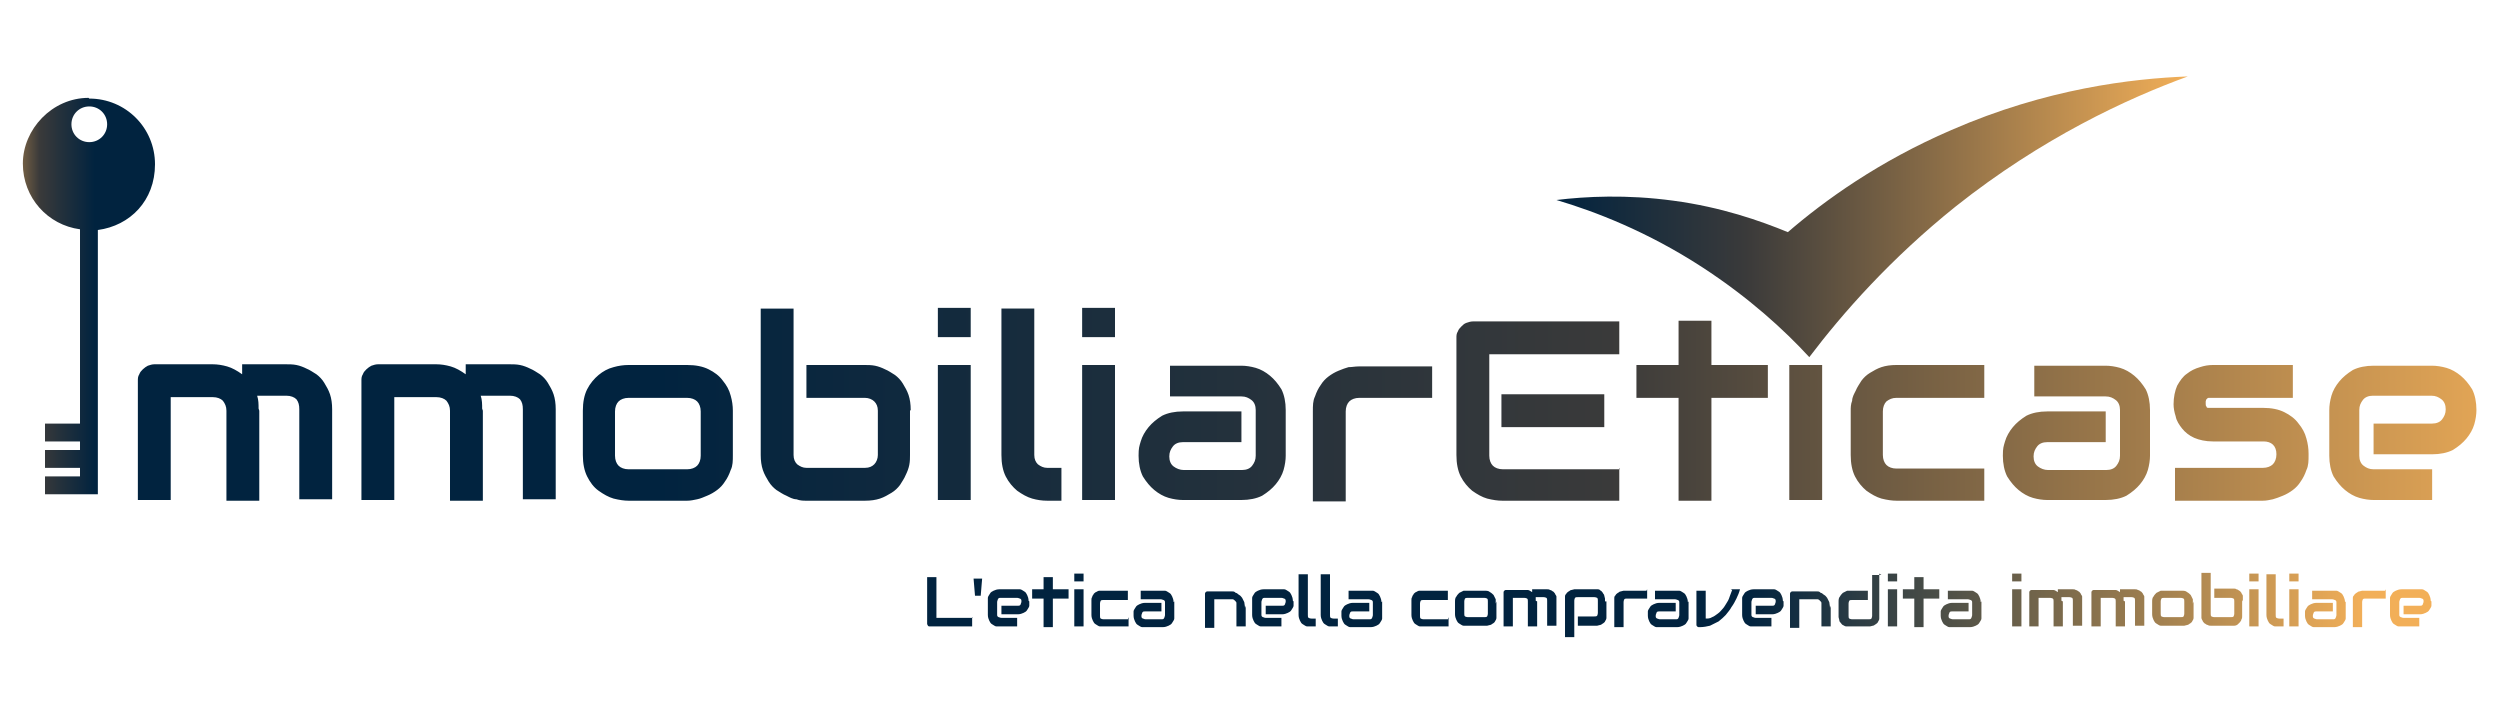 <?xml version="1.0" encoding="UTF-8"?>
<svg id="Livello_1" data-name="Livello 1" xmlns="http://www.w3.org/2000/svg" version="1.1" xmlns:xlink="http://www.w3.org/1999/xlink" viewBox="0 0 350 100">
  <defs>
    <style>
      .cls-1 {
        fill: url(#Sfumatura_senza_nome_2);
      }

      .cls-1, .cls-2, .cls-3, .cls-4 {
        stroke-width: 0px;
      }

      .cls-2 {
        fill: url(#Sfumatura_senza_nome_6);
      }

      .cls-3 {
        fill: url(#Sfumatura_senza_nome);
      }

      .cls-4 {
        fill: url(#Sfumatura_senza_nome_3);
      }
    </style>
    <linearGradient id="Sfumatura_senza_nome" data-name="Sfumatura senza nome" x1="-330.1" y1="549.4" x2="-329.7" y2="549.4" gradientTransform="translate(-15959.6 79830.3) rotate(-180) scale(48.4 145.2)" gradientUnits="userSpaceOnUse">
      <stop offset="0" stop-color="#01233f"/>
      <stop offset=".2" stop-color="#01233f"/>
      <stop offset=".6" stop-color="#3a3a3a"/>
      <stop offset="1" stop-color="#f2af58"/>
    </linearGradient>
    <linearGradient id="Sfumatura_senza_nome_2" data-name="Sfumatura senza nome 2" x1="-324.7" y1="549.7" x2="-324.3" y2="549.7" gradientTransform="translate(278514.7 38841.6) scale(857.7 -70.6)" gradientUnits="userSpaceOnUse">
      <stop offset="0" stop-color="#01233f"/>
      <stop offset=".2" stop-color="#01233f"/>
      <stop offset=".6" stop-color="#3a3a3a"/>
      <stop offset="1" stop-color="#f2af58"/>
    </linearGradient>
    <linearGradient id="Sfumatura_senza_nome_3" data-name="Sfumatura senza nome 3" x1="-324.9" y1="551.9" x2="-324.5" y2="551.9" gradientTransform="translate(179458.3 13156.3) scale(552 -23.7)" gradientUnits="userSpaceOnUse">
      <stop offset="0" stop-color="#01233f"/>
      <stop offset=".6" stop-color="#01233f"/>
      <stop offset="1" stop-color="#f2af58"/>
    </linearGradient>
    <linearGradient id="Sfumatura_senza_nome_6" data-name="Sfumatura senza nome 6" x1="217.9" y1="30.4" x2="306.3" y2="30.4" gradientUnits="userSpaceOnUse">
      <stop offset="0" stop-color="#01233f"/>
      <stop offset="0" stop-color="#01233f"/>
      <stop offset=".3" stop-color="#3a3a3a"/>
      <stop offset="1" stop-color="#f2af58"/>
    </linearGradient>
  </defs>
  <path class="cls-3" d="M12.5,19.9c1.4,0,2.5-1.1,2.5-2.5s-1.1-2.5-2.5-2.5-2.5,1.1-2.5,2.5,1.1,2.5,2.5,2.5ZM12.5,13.8c5.1,0,9.2,4.1,9.2,9.2s-3.5,8.6-8,9.2v37h-7.4v-2.5h4.9v-1.2h-4.9v-2.5h4.9v-1.2h-4.9v-2.5h4.9v-27.2c-4.5-.6-8-4.4-8-9.2s4.1-9.2,9.2-9.2Z"/>
  <path class="cls-1" d="M346.7,57.4h0c0,.6-.1,1.3-.3,2-.2.7-.6,1.4-1.1,2-.5.6-1.1,1.1-1.9,1.6-.8.4-1.8.6-2.9.6h-8.2v-4.3h8.2c.6,0,1.1-.2,1.4-.6.3-.4.5-.8.5-1.4s-.2-1.1-.6-1.4c-.4-.3-.8-.5-1.4-.5h-8.2c-.6,0-1.1.2-1.4.6-.3.4-.5.8-.5,1.4v6.4c0,.6.2,1.1.6,1.4.4.3.8.5,1.4.5h8.2v4.3h-8.2c-.6,0-1.3-.1-2-.3-.7-.2-1.4-.6-2-1.1-.6-.5-1.1-1.1-1.6-1.9-.4-.8-.6-1.8-.6-2.9v-6.4c0-.6.1-1.3.3-2s.6-1.4,1.1-2c.5-.6,1.1-1.1,1.9-1.6.8-.4,1.8-.6,2.9-.6h8.2c.6,0,1.3.1,2,.3.7.2,1.4.6,2,1.1.6.5,1.1,1.1,1.6,1.9.4.8.6,1.8.6,2.9ZM323.2,63.7h0c0,.8,0,1.5-.3,2.1-.2.6-.5,1.2-.8,1.6-.3.5-.7.9-1.1,1.2s-.9.6-1.4.8c-.5.2-1,.4-1.4.5-.5.1-.9.2-1.4.2h-12.3v-4.6h12.3c.6,0,1.1-.2,1.4-.5.3-.3.5-.8.5-1.4,0-1.2-.7-1.8-1.8-1.8h-7.1c-1,0-1.9-.2-2.6-.5-.7-.3-1.3-.8-1.7-1.3-.4-.5-.8-1.1-.9-1.7-.2-.6-.3-1.2-.3-1.7,0-1,.2-1.9.5-2.6.4-.7.8-1.3,1.4-1.7.5-.4,1.1-.7,1.8-.9.6-.2,1.2-.3,1.8-.3h11.2v4.6h-11.2c-.2,0-.4,0-.6,0-.1,0-.2.1-.3.2,0,0-.1.2-.1.3,0,0,0,.2,0,.3,0,.2,0,.3.1.4,0,.1.1.2.2.2,0,0,.2,0,.3,0,.1,0,.2,0,.3,0h7.1c1.2,0,2.2.2,3,.6.8.4,1.5.9,2,1.6.5.6.9,1.3,1.1,2.1.2.7.3,1.4.3,2.1ZM301,57.4v6.4c0,.6-.1,1.3-.3,2s-.6,1.4-1.1,2c-.5.6-1.1,1.1-1.9,1.6-.8.4-1.8.6-2.9.6h-8.2c-.6,0-1.3-.1-2-.3-.7-.2-1.4-.6-2-1.1-.6-.5-1.1-1.1-1.6-1.9-.4-.8-.6-1.8-.6-2.9s.1-1.3.3-2c.2-.7.6-1.4,1.1-2,.5-.6,1.1-1.1,1.9-1.6.8-.4,1.8-.6,2.9-.6h8.2v4.3h-8.2c-.6,0-1.1.2-1.4.6-.3.4-.5.8-.5,1.4s.2,1.1.6,1.4c.4.3.9.5,1.4.5h8.2c.6,0,1.1-.2,1.4-.6.3-.4.5-.8.5-1.4v-6.4c0-.6-.2-1.1-.6-1.4-.4-.3-.8-.5-1.4-.5h-10v-4.3h10c.6,0,1.3.1,2,.3.7.2,1.4.6,2,1.1.6.5,1.1,1.1,1.6,1.9.4.8.6,1.8.6,2.9ZM277.8,65.5v4.6h-12.3c-.6,0-1.3-.1-2.1-.3-.7-.2-1.4-.6-2.1-1.1-.6-.5-1.2-1.2-1.6-2-.4-.8-.6-1.8-.6-3v-6.2c0-.4,0-.9.2-1.4,0-.5.3-1,.5-1.4.2-.5.5-.9.8-1.4.3-.4.7-.8,1.2-1.1.5-.3,1-.6,1.6-.8.6-.2,1.3-.3,2.1-.3h12.3v4.6h-12.3c-.6,0-1,.2-1.4.5-.3.3-.5.8-.5,1.4v6.1c0,.6.2,1.1.5,1.4.3.3.8.5,1.4.5h12.3ZM255.1,51.1v18.9h-4.6v-18.9h4.6ZM247.5,51.1v4.6h-7.9v14.4h-4.6v-14.4h-5.9v-4.6h5.9v-6.2h4.6v6.2h7.9ZM226.7,65.5v4.6h-16.4c-.6,0-1.3-.1-2.1-.3-.7-.2-1.4-.6-2.1-1.1-.6-.5-1.2-1.2-1.6-2-.4-.8-.6-1.8-.6-3v-16.4c0-.3,0-.6.2-.9.1-.3.3-.5.5-.7.2-.2.4-.4.7-.5.3-.1.6-.2.9-.2h20.5v4.6h-18.2v14.2c0,.6.2,1.1.5,1.4.3.3.8.5,1.4.5h16.4ZM224.6,55.2v4.6h-14.4v-4.6h14.4ZM200.5,51.1v4.6h-10.2c-.6,0-1.1.2-1.4.5-.3.3-.5.8-.5,1.4v12.6h-4.6v-12.6c0-.8,0-1.5.3-2.1.2-.6.5-1.2.8-1.6.3-.5.7-.9,1.1-1.2.4-.3.9-.6,1.4-.8.5-.2,1-.4,1.4-.5.5,0,.9-.1,1.4-.1h10.3ZM180,57.4v6.4c0,.6-.1,1.3-.3,2-.2.7-.6,1.4-1.1,2-.5.6-1.1,1.1-1.9,1.6-.8.4-1.8.6-2.9.6h-8.2c-.6,0-1.3-.1-2-.3-.7-.2-1.4-.6-2-1.1-.6-.5-1.1-1.1-1.6-1.9-.4-.8-.6-1.8-.6-2.9s.1-1.3.3-2c.2-.7.6-1.4,1.1-2,.5-.6,1.1-1.1,1.9-1.6.8-.4,1.8-.6,2.9-.6h8.2v4.3h-8.2c-.6,0-1.1.2-1.4.6-.3.4-.5.8-.5,1.4s.2,1.1.6,1.4c.4.3.9.5,1.4.5h8.2c.6,0,1.1-.2,1.4-.6.3-.4.5-.8.5-1.4v-6.4c0-.6-.2-1.1-.6-1.4-.4-.3-.8-.5-1.4-.5h-10v-4.3h10c.6,0,1.3.1,2,.3.7.2,1.4.6,2,1.1.6.5,1.1,1.1,1.6,1.9.4.8.6,1.8.6,2.9ZM156.1,51.1v18.9h-4.6v-18.9h4.6ZM156.1,43.1v4.1h-4.6v-4.1h4.6ZM148.6,65.5v4.6h-2c-.7,0-1.4-.1-2.1-.3-.7-.2-1.4-.6-2.1-1.1-.6-.5-1.2-1.2-1.6-2-.4-.8-.6-1.8-.6-3v-20.5h4.6v20.5c0,.6.2,1,.5,1.3.4.3.8.5,1.3.5h2ZM135.9,51.1v18.9h-4.6v-18.9h4.6ZM135.9,43.1v4.1h-4.6v-4.1h4.6ZM127.4,57.5v6.2c0,.4,0,.9-.1,1.4-.1.5-.3,1-.5,1.4-.2.5-.5.9-.8,1.4-.3.4-.7.8-1.2,1.1-.5.3-1,.6-1.6.8-.6.2-1.3.3-2.1.3h-8.2c-.4,0-.9,0-1.4-.2-.5,0-1-.3-1.4-.5-.5-.2-.9-.5-1.4-.8-.4-.3-.8-.7-1.1-1.2-.3-.5-.6-1-.8-1.6-.2-.6-.3-1.3-.3-2.1v-20.5h4.6v20.5c0,.6.2,1,.5,1.3.4.3.8.5,1.3.5h8.2c.6,0,1-.2,1.3-.5.3-.3.5-.8.5-1.3v-6.2c0-.6-.2-1-.5-1.3-.3-.3-.8-.5-1.3-.5h-8.2v-4.6h8.2c.4,0,.9,0,1.4.1.5.1,1,.3,1.4.5.5.2.9.5,1.4.8.4.3.8.7,1.1,1.2.3.5.6,1,.8,1.6.2.6.3,1.3.3,2.1ZM98.1,63.7v-6.1c0-.6-.2-1.1-.5-1.4-.3-.3-.8-.5-1.4-.5h-8.2c-.6,0-1.1.2-1.4.5-.3.3-.5.8-.5,1.4v6.2c0,.6.2,1.1.5,1.4.3.3.8.5,1.4.5h8.2c.6,0,1.1-.2,1.4-.5.3-.3.5-.8.5-1.4ZM102.6,57.5v6.2c0,.8,0,1.5-.3,2.1-.2.6-.5,1.2-.8,1.6-.3.5-.7.9-1.1,1.2-.4.3-.9.6-1.4.8-.5.2-.9.4-1.4.5-.5.1-.9.2-1.4.2h-8.2c-.6,0-1.3-.1-2.1-.3-.7-.2-1.4-.6-2.1-1.1s-1.2-1.2-1.6-2c-.4-.8-.6-1.8-.6-3v-6.2c0-1.2.2-2.2.6-3,.4-.8,1-1.5,1.6-2,.6-.5,1.3-.9,2.1-1.1.7-.2,1.4-.3,2.1-.3h8.2c1.2,0,2.2.2,3,.6.8.4,1.5.9,2,1.6.5.6.9,1.3,1.1,2.1.2.7.3,1.4.3,2.1ZM67.6,57.5v12.6h-4.6v-12.6c0-.6-.2-1-.5-1.4-.3-.3-.8-.5-1.4-.5h-5.9v14.4h-4.6v-16.7c0-.3,0-.6.2-.9.1-.3.3-.5.5-.7.2-.2.5-.4.7-.5.3-.1.6-.2.9-.2h8.2c.6,0,1.3.1,2,.3.7.2,1.4.6,2.1,1.1v-1.4h6.2c.4,0,.9,0,1.4.1.5.1,1,.3,1.4.5.5.2.9.5,1.4.8.4.3.8.7,1.1,1.2.3.5.6,1,.8,1.6.2.6.3,1.3.3,2.1v12.6h-4.6v-12.6c0-.6-.1-1-.4-1.4-.3-.3-.8-.5-1.4-.5h-4.1c.2.6.2,1.2.2,1.8ZM36.3,57.5v12.6h-4.6v-12.6c0-.6-.2-1-.5-1.4-.3-.3-.8-.5-1.4-.5h-5.9v14.4h-4.6v-16.7c0-.3,0-.6.2-.9.1-.3.3-.5.5-.7.2-.2.5-.4.7-.5.3-.1.6-.2.9-.2h8.2c.6,0,1.3.1,2,.3.7.2,1.4.6,2.1,1.1v-1.4h6.2c.4,0,.9,0,1.4.1.5.1,1,.3,1.4.5.5.2.9.5,1.4.8.4.3.8.7,1.1,1.2.3.5.6,1,.8,1.6.2.6.3,1.3.3,2.1v12.6h-4.6v-12.6c0-.6-.1-1-.4-1.4-.3-.3-.8-.5-1.4-.5h-4.1c.2.6.2,1.2.2,1.8Z"/>
  <path class="cls-4" d="M340.4,84.2h0c0,.2,0,.4,0,.6,0,.2-.2.4-.3.6-.1.2-.3.3-.5.4-.2.1-.5.2-.8.2h-2.3v-1.2h2.3c.2,0,.3,0,.4-.2,0-.1.1-.2.1-.4s0-.3-.2-.4c-.1,0-.2-.1-.4-.1h-2.3c-.2,0-.3,0-.4.2,0,.1-.1.2-.1.4v1.7c0,.2,0,.3.2.4.1,0,.2.1.4.1h2.2v1.2h-2.3c-.2,0-.4,0-.6,0-.2,0-.4-.2-.6-.3-.2-.1-.3-.3-.4-.5-.1-.2-.2-.5-.2-.8v-1.8c0-.2,0-.4,0-.6,0-.2.2-.4.3-.6.1-.2.3-.3.5-.4.2-.1.5-.2.8-.2h2.3c.2,0,.4,0,.6,0,.2,0,.4.2.6.3.2.1.3.3.4.5.1.2.2.5.2.8ZM334,82.5v1.3h-2.8c-.2,0-.3,0-.4.1,0,0-.1.2-.1.4v3.5h-1.3v-3.5c0-.2,0-.4,0-.6,0-.2.1-.3.2-.4,0-.1.2-.2.3-.3.1,0,.2-.2.4-.2.1,0,.3-.1.4-.1.1,0,.3,0,.4,0h2.8ZM328.4,84.2v1.8c0,.2,0,.4,0,.6,0,.2-.2.4-.3.6-.1.2-.3.3-.5.4-.2.1-.5.2-.8.2h-2.3c-.2,0-.4,0-.6,0-.2,0-.4-.2-.6-.3-.2-.1-.3-.3-.4-.5-.1-.2-.2-.5-.2-.8s0-.4,0-.6c0-.2.2-.4.3-.6.1-.2.3-.3.5-.4.2-.1.5-.2.8-.2h2.3v1.2h-2.3c-.2,0-.3,0-.4.2,0,.1-.1.2-.1.4s0,.3.2.4c.1,0,.2.1.4.1h2.2c.2,0,.3,0,.4-.2,0-.1.1-.2.1-.4v-1.7c0-.2,0-.3-.2-.4-.1,0-.2-.1-.4-.1h-2.8v-1.2h2.8c.2,0,.4,0,.6,0,.2,0,.4.2.6.3.2.1.3.3.4.5.1.2.2.5.2.8ZM321.8,82.5v5.2h-1.3v-5.2h1.3ZM321.8,80.3v1.1h-1.3v-1.1h1.3ZM319.7,86.4v1.3h-.6c-.2,0-.4,0-.6,0-.2,0-.4-.2-.6-.3-.2-.1-.3-.3-.4-.5-.1-.2-.2-.5-.2-.8v-5.7h1.3v5.7c0,.2,0,.3.1.4,0,0,.2.1.4.1h.6ZM316.2,82.5v5.2h-1.3v-5.2h1.3ZM316.2,80.3v1.1h-1.3v-1.1h1.3ZM313.9,84.2v1.7c0,.1,0,.2,0,.4,0,.1,0,.3-.1.4,0,.1-.1.3-.2.4s-.2.2-.3.3-.3.2-.5.2c-.2,0-.4,0-.6,0h-2.3c-.1,0-.2,0-.4,0-.1,0-.3,0-.4-.1-.1,0-.3-.1-.4-.2-.1,0-.2-.2-.3-.3,0-.1-.2-.3-.2-.5,0-.2,0-.4,0-.6v-5.7h1.3v5.7c0,.2,0,.3.1.4,0,0,.2.1.4.1h2.3c.2,0,.3,0,.4-.1,0,0,.1-.2.1-.4v-1.7c0-.2,0-.3-.1-.4,0,0-.2-.1-.4-.1h-2.3v-1.3h2.3c.1,0,.2,0,.4,0,.1,0,.3,0,.4.1.1,0,.3.1.4.2.1,0,.2.2.3.3,0,.1.2.3.2.4,0,.2,0,.4,0,.6ZM305.8,85.9v-1.7c0-.2,0-.3-.1-.4,0,0-.2-.1-.4-.1h-2.3c-.2,0-.3,0-.4.1,0,0-.1.2-.1.4v1.7c0,.2,0,.3.1.4,0,0,.2.1.4.1h2.3c.2,0,.3,0,.4-.1,0,0,.1-.2.1-.4ZM307.1,84.2v1.7c0,.2,0,.4,0,.6,0,.2-.1.3-.2.5,0,.1-.2.2-.3.3-.1,0-.2.2-.4.2-.1,0-.3.1-.4.1-.1,0-.3,0-.4,0h-2.3c-.2,0-.4,0-.6,0-.2,0-.4-.2-.6-.3-.2-.1-.3-.3-.4-.5-.1-.2-.2-.5-.2-.8v-1.7c0-.3,0-.6.2-.8.1-.2.3-.4.4-.5.2-.1.4-.2.6-.3.2,0,.4,0,.6,0h2.3c.3,0,.6,0,.8.2.2.1.4.3.5.4.1.2.2.4.3.6,0,.2,0,.4,0,.6ZM297.5,84.2v3.5h-1.3v-3.5c0-.2,0-.3-.1-.4,0,0-.2-.1-.4-.1h-1.6v4h-1.3v-4.6c0,0,0-.2,0-.2,0,0,0-.1.1-.2,0,0,.1-.1.2-.1,0,0,.2,0,.2,0h2.3c.2,0,.4,0,.6,0,.2,0,.4.2.6.3v-.4h1.7c.1,0,.2,0,.4,0,.1,0,.3,0,.4.1.1,0,.3.1.4.2.1,0,.2.2.3.3,0,.1.2.3.2.4,0,.2,0,.4,0,.6v3.5h-1.3v-3.5c0-.2,0-.3-.1-.4,0,0-.2-.1-.4-.1h-1.1c0,.2,0,.3,0,.5ZM288.8,84.2v3.5h-1.3v-3.5c0-.2,0-.3-.1-.4,0,0-.2-.1-.4-.1h-1.6v4h-1.3v-4.6c0,0,0-.2,0-.2,0,0,0-.1.1-.2,0,0,.1-.1.2-.1,0,0,.2,0,.2,0h2.3c.2,0,.4,0,.6,0,.2,0,.4.2.6.3v-.4h1.7c.1,0,.2,0,.4,0,.1,0,.3,0,.4.1.1,0,.3.1.4.2.1,0,.2.2.3.3,0,.1.2.3.2.4,0,.2,0,.4,0,.6v3.5h-1.3v-3.5c0-.2,0-.3-.1-.4,0,0-.2-.1-.4-.1h-1.1c0,.2,0,.3,0,.5ZM283,82.5v5.2h-1.3v-5.2h1.3ZM283,80.3v1.1h-1.3v-1.1h1.3ZM277.4,84.2v1.8c0,.2,0,.4,0,.6,0,.2-.2.4-.3.6-.1.2-.3.3-.5.4-.2.1-.5.2-.8.2h-2.3c-.2,0-.4,0-.6,0-.2,0-.4-.2-.6-.3-.2-.1-.3-.3-.4-.5-.1-.2-.2-.5-.2-.8s0-.4,0-.6c0-.2.2-.4.3-.6.1-.2.3-.3.5-.4.2-.1.5-.2.8-.2h2.3v1.2h-2.3c-.2,0-.3,0-.4.2,0,.1-.1.2-.1.4s0,.3.2.4c.1,0,.2.1.4.1h2.2c.2,0,.3,0,.4-.2,0-.1.1-.2.1-.4v-1.7c0-.2,0-.3-.2-.4-.1,0-.2-.1-.4-.1h-2.8v-1.2h2.8c.2,0,.4,0,.6,0,.2,0,.4.2.6.3.2.1.3.3.4.5.1.2.2.5.2.8ZM271.5,82.5v1.3h-2.2v4h-1.3v-4h-1.6v-1.3h1.6v-1.7h1.3v1.7h2.2ZM265.6,82.5v5.2h-1.3v-5.2h1.3ZM265.6,80.3v1.1h-1.3v-1.1h1.3ZM263.1,80.3v5.7c0,.2,0,.4,0,.6s-.1.3-.2.5c0,.1-.2.2-.3.3-.1,0-.2.2-.4.2-.1,0-.3.1-.4.1-.1,0-.3,0-.4,0h-2.3c-.2,0-.4,0-.6,0-.2,0-.3-.1-.5-.2-.1,0-.2-.2-.3-.3s-.2-.2-.2-.4c0-.1-.1-.3-.1-.4,0-.1,0-.3,0-.4v-1.7c0-.3,0-.6.2-.8.1-.2.3-.4.4-.5.2-.1.4-.2.6-.3.2,0,.4,0,.6,0h2.3v1.3h-2.2c-.2,0-.3,0-.4.1,0,0-.1.2-.1.4v1.7c0,.2,0,.3.1.4,0,0,.2.1.4.1h2.3c.2,0,.3,0,.4-.1,0,0,.1-.2.1-.4v-5.7h1.3ZM256.3,84.8v2.9h-1.3v-2.9c0-.2,0-.3,0-.4,0-.1-.1-.2-.2-.3,0,0-.2-.2-.3-.2s-.3,0-.4,0h-2.2v4h-1.3v-4.6c0,0,0-.2,0-.2,0,0,0-.1.1-.2,0,0,.1-.1.2-.1,0,0,.2,0,.2,0h2.8c.2,0,.3,0,.5,0,.2,0,.3,0,.5.2.2,0,.3.2.5.3.2.1.3.3.4.4.1.2.2.4.3.6,0,.2.1.5.1.8ZM249.7,84.2h0c0,.2,0,.4,0,.6,0,.2-.2.4-.3.6-.1.2-.3.3-.5.4-.2.1-.5.2-.8.2h-2.3v-1.2h2.3c.2,0,.3,0,.4-.2,0-.1.1-.2.1-.4s0-.3-.2-.4c-.1,0-.2-.1-.4-.1h-2.3c-.2,0-.3,0-.4.2,0,.1-.1.2-.1.4v1.7c0,.2,0,.3.2.4.1,0,.2.1.4.1h2.2v1.2h-2.3c-.2,0-.4,0-.6,0-.2,0-.4-.2-.6-.3-.2-.1-.3-.3-.4-.5-.1-.2-.2-.5-.2-.8v-1.8c0-.2,0-.4,0-.6,0-.2.2-.4.3-.6.1-.2.3-.3.5-.4.2-.1.5-.2.8-.2h2.3c.2,0,.4,0,.6,0,.2,0,.4.2.6.3.2.1.3.3.4.5.1.2.2.5.2.8ZM242.3,82.5h1.3c-.1.4-.3.9-.5,1.3s-.4.8-.7,1.2c-.2.4-.5.7-.8,1.1-.3.3-.6.6-1,.9-.4.2-.8.4-1.2.6-.4.1-.9.2-1.4.2s-.2,0-.2,0c0,0-.1,0-.2-.1,0,0-.1-.1-.1-.2,0,0,0-.2,0-.2v-4.6h1.3v3.9c.3,0,.6,0,.9-.2.3-.1.5-.3.8-.5.3-.2.5-.5.7-.7s.4-.6.6-.9c.2-.3.3-.6.4-.9.1-.3.2-.5.3-.8ZM236.4,84.2v1.8c0,.2,0,.4,0,.6,0,.2-.2.4-.3.6-.1.2-.3.3-.5.4-.2.1-.5.2-.8.2h-2.3c-.2,0-.4,0-.6,0-.2,0-.4-.2-.6-.3-.2-.1-.3-.3-.4-.5-.1-.2-.2-.5-.2-.8s0-.4,0-.6c0-.2.2-.4.3-.6.1-.2.3-.3.5-.4.2-.1.5-.2.8-.2h2.3v1.2h-2.3c-.2,0-.3,0-.4.2,0,.1-.1.2-.1.4s0,.3.2.4c.1,0,.2.1.4.1h2.2c.2,0,.3,0,.4-.2,0-.1.1-.2.1-.4v-1.7c0-.2,0-.3-.2-.4-.1,0-.2-.1-.4-.1h-2.8v-1.2h2.8c.2,0,.4,0,.6,0,.2,0,.4.2.6.3.2.1.3.3.4.5.1.2.2.5.2.8ZM230.6,82.5v1.3h-2.8c-.2,0-.3,0-.4.1,0,0-.1.2-.1.4v3.5h-1.3v-3.5c0-.2,0-.4,0-.6s.1-.3.2-.4c0-.1.2-.2.3-.3.1,0,.2-.2.4-.2.1,0,.3-.1.4-.1.1,0,.3,0,.4,0h2.8ZM224.9,84.2v1.7c0,.2,0,.4,0,.6,0,.2-.1.3-.2.5,0,.1-.2.2-.3.3-.1,0-.2.2-.4.2-.1,0-.3.1-.4.1-.1,0-.3,0-.4,0h-2.3v-1.3h2.3c.2,0,.3,0,.4-.1,0,0,.1-.2.1-.4v-1.7c0-.2,0-.3-.1-.4,0,0-.2-.1-.4-.1h-2.3c-.2,0-.3,0-.4.1,0,0-.1.2-.1.4v5.1h-1.3v-5.1c0-.2,0-.4,0-.6,0-.2.1-.3.2-.4,0-.1.2-.2.3-.3.1,0,.2-.2.4-.2.1,0,.3-.1.4-.1.1,0,.3,0,.4,0h2.3c.2,0,.4,0,.6,0,.2,0,.3.1.4.2.1,0,.2.2.3.3,0,.1.2.2.2.4,0,.1.1.3.1.4,0,.1,0,.3,0,.4ZM215.2,84.2v3.5h-1.3v-3.5c0-.2,0-.3-.1-.4,0,0-.2-.1-.4-.1h-1.6v4h-1.3v-4.6c0,0,0-.2,0-.2,0,0,0-.1.1-.2,0,0,.1-.1.2-.1,0,0,.2,0,.2,0h2.3c.2,0,.4,0,.6,0,.2,0,.4.2.6.3v-.4h1.7c.1,0,.2,0,.4,0,.1,0,.3,0,.4.1.1,0,.3.1.4.2.1,0,.2.2.3.3,0,.1.2.3.2.4,0,.2,0,.4,0,.6v3.5h-1.3v-3.5c0-.2,0-.3-.1-.4,0,0-.2-.1-.4-.1h-1.1c0,.2,0,.3,0,.5ZM208.3,85.9v-1.7c0-.2,0-.3-.1-.4,0,0-.2-.1-.4-.1h-2.3c-.2,0-.3,0-.4.1,0,0-.1.2-.1.4v1.7c0,.2,0,.3.1.4,0,0,.2.1.4.1h2.3c.2,0,.3,0,.4-.1,0,0,.1-.2.1-.4ZM209.5,84.2v1.7c0,.2,0,.4,0,.6,0,.2-.1.3-.2.5s-.2.2-.3.3c-.1,0-.2.2-.4.2-.1,0-.3.1-.4.1-.1,0-.3,0-.4,0h-2.3c-.2,0-.4,0-.6,0-.2,0-.4-.2-.6-.3-.2-.1-.3-.3-.4-.5-.1-.2-.2-.5-.2-.8v-1.7c0-.3,0-.6.2-.8.1-.2.3-.4.4-.5.2-.1.4-.2.6-.3.2,0,.4,0,.6,0h2.3c.3,0,.6,0,.8.2.2.1.4.3.5.4.1.2.2.4.3.6,0,.2,0,.4,0,.6ZM202.8,86.4v1.3h-3.4c-.2,0-.4,0-.6,0-.2,0-.4-.2-.6-.3-.2-.1-.3-.3-.4-.5-.1-.2-.2-.5-.2-.8v-1.7c0-.1,0-.2,0-.4,0-.1,0-.3.1-.4,0-.1.1-.3.2-.4,0-.1.2-.2.3-.3.1,0,.3-.2.5-.2.2,0,.4,0,.6,0h3.4v1.3h-3.4c-.2,0-.3,0-.4.1,0,0-.1.2-.1.4v1.7c0,.2,0,.3.1.4,0,0,.2.1.4.1h3.4ZM193.5,84.2v1.8c0,.2,0,.4,0,.6,0,.2-.2.4-.3.6-.1.2-.3.3-.5.4-.2.1-.5.2-.8.2h-2.3c-.2,0-.4,0-.6,0-.2,0-.4-.2-.6-.3-.2-.1-.3-.3-.4-.5-.1-.2-.2-.5-.2-.8s0-.4,0-.6c0-.2.2-.4.3-.6.1-.2.3-.3.5-.4.2-.1.5-.2.8-.2h2.3v1.2h-2.3c-.2,0-.3,0-.4.2,0,.1-.1.2-.1.4s0,.3.2.4c.1,0,.2.1.4.1h2.2c.2,0,.3,0,.4-.2,0-.1.1-.2.1-.4v-1.7c0-.2,0-.3-.2-.4-.1,0-.2-.1-.4-.1h-2.8v-1.2h2.8c.2,0,.4,0,.6,0,.2,0,.4.2.6.3.2.1.3.3.4.5.1.2.2.5.2.8ZM187.3,86.4v1.3h-.6c-.2,0-.4,0-.6,0-.2,0-.4-.2-.6-.3-.2-.1-.3-.3-.4-.5-.1-.2-.2-.5-.2-.8v-5.7h1.3v5.7c0,.2,0,.3.1.4,0,0,.2.1.4.1h.6ZM184.2,86.4v1.3h-.6c-.2,0-.4,0-.6,0-.2,0-.4-.2-.6-.3-.2-.1-.3-.3-.4-.5-.1-.2-.2-.5-.2-.8v-5.7h1.3v5.7c0,.2,0,.3.1.4,0,0,.2.1.4.1h.6ZM181.1,84.2h0c0,.2,0,.4,0,.6,0,.2-.2.4-.3.6-.1.2-.3.3-.5.4-.2.1-.5.2-.8.2h-2.3v-1.2h2.3c.2,0,.3,0,.4-.2,0-.1.1-.2.1-.4s0-.3-.2-.4c-.1,0-.2-.1-.4-.1h-2.3c-.2,0-.3,0-.4.2,0,.1-.1.2-.1.4v1.7c0,.2,0,.3.2.4.1,0,.2.1.4.1h2.2v1.2h-2.3c-.2,0-.4,0-.6,0-.2,0-.4-.2-.6-.3-.2-.1-.3-.3-.4-.5-.1-.2-.2-.5-.2-.8v-1.8c0-.2,0-.4,0-.6,0-.2.2-.4.3-.6.1-.2.3-.3.5-.4.2-.1.5-.2.8-.2h2.3c.2,0,.4,0,.6,0,.2,0,.4.2.6.3.2.1.3.3.4.5.1.2.2.5.2.8ZM174.4,84.8v2.9h-1.3v-2.9c0-.2,0-.3,0-.4,0-.1-.1-.2-.2-.3,0,0-.2-.2-.3-.2s-.3,0-.4,0h-2.2v4h-1.3v-4.6c0,0,0-.2,0-.2,0,0,0-.1.1-.2,0,0,.1-.1.2-.1,0,0,.2,0,.2,0h2.8c.2,0,.3,0,.5,0,.2,0,.3,0,.5.2.2,0,.3.2.5.3.2.1.3.3.4.4.1.2.2.4.3.6,0,.2.1.5.1.8ZM164.4,84.2v1.8c0,.2,0,.4,0,.6,0,.2-.2.4-.3.6-.1.2-.3.3-.5.4-.2.1-.5.2-.8.2h-2.3c-.2,0-.4,0-.6,0-.2,0-.4-.2-.6-.3-.2-.1-.3-.3-.4-.5-.1-.2-.2-.5-.2-.8s0-.4,0-.6c0-.2.2-.4.3-.6.1-.2.3-.3.5-.4.2-.1.5-.2.8-.2h2.3v1.2h-2.3c-.2,0-.3,0-.4.2,0,.1-.1.2-.1.4s0,.3.2.4c.1,0,.2.1.4.1h2.2c.2,0,.3,0,.4-.2,0-.1.1-.2.1-.4v-1.7c0-.2,0-.3-.2-.4-.1,0-.2-.1-.4-.1h-2.8v-1.2h2.8c.2,0,.4,0,.6,0,.2,0,.4.2.6.3.2.1.3.3.4.5.1.2.2.5.2.8ZM158,86.4v1.3h-3.4c-.2,0-.4,0-.6,0-.2,0-.4-.2-.6-.3-.2-.1-.3-.3-.4-.5-.1-.2-.2-.5-.2-.8v-1.7c0-.1,0-.2,0-.4,0-.1,0-.3.1-.4,0-.1.1-.3.2-.4,0-.1.2-.2.3-.3.1,0,.3-.2.5-.2.2,0,.4,0,.6,0h3.4v1.3h-3.4c-.2,0-.3,0-.4.1,0,0-.1.2-.1.4v1.7c0,.2,0,.3.1.4,0,0,.2.1.4.1h3.4ZM151.7,82.5v5.2h-1.3v-5.2h1.3ZM151.7,80.3v1.1h-1.3v-1.1h1.3ZM149.6,82.5v1.3h-2.2v4h-1.3v-4h-1.6v-1.3h1.6v-1.7h1.3v1.7h2.2ZM144.1,84.2h0c0,.2,0,.4,0,.6,0,.2-.2.4-.3.6-.1.2-.3.3-.5.4-.2.1-.5.2-.8.2h-2.3v-1.2h2.3c.2,0,.3,0,.4-.2,0-.1.1-.2.1-.4s0-.3-.2-.4c-.1,0-.2-.1-.4-.1h-2.3c-.2,0-.3,0-.4.2,0,.1-.1.2-.1.4v1.7c0,.2,0,.3.2.4.1,0,.2.1.4.1h2.2v1.2h-2.3c-.2,0-.4,0-.6,0-.2,0-.4-.2-.6-.3-.2-.1-.3-.3-.4-.5-.1-.2-.2-.5-.2-.8v-1.8c0-.2,0-.4,0-.6,0-.2.2-.4.3-.6.1-.2.3-.3.5-.4.2-.1.5-.2.8-.2h2.3c.2,0,.4,0,.6,0,.2,0,.4.2.6.3.2.1.3.3.4.5.1.2.2.5.2.8ZM137.5,81l-.2,2.4h-.8l-.2-2.4h1.2ZM136.1,86.4v1.3h-5.7c0,0-.2,0-.3,0,0,0-.1,0-.2-.1,0,0,0-.1-.1-.2,0,0,0-.2,0-.3v-6.3h1.3v5.7h5.1Z"/>
  <path class="cls-2" d="M217.9,28c5.4,1.6,12.7,4.4,20.4,9.4,6.6,4.3,11.5,8.8,15,12.6,4.7-6.2,11.4-13.8,20.5-21.1,12.1-9.6,24-15.1,32.5-18.2-7.8.3-19.8,1.7-33.1,7.5-10.2,4.4-17.8,9.9-22.9,14.3-3.9-1.6-9.3-3.5-16-4.4-6.6-.9-12.3-.6-16.4-.1Z"/>
</svg>
